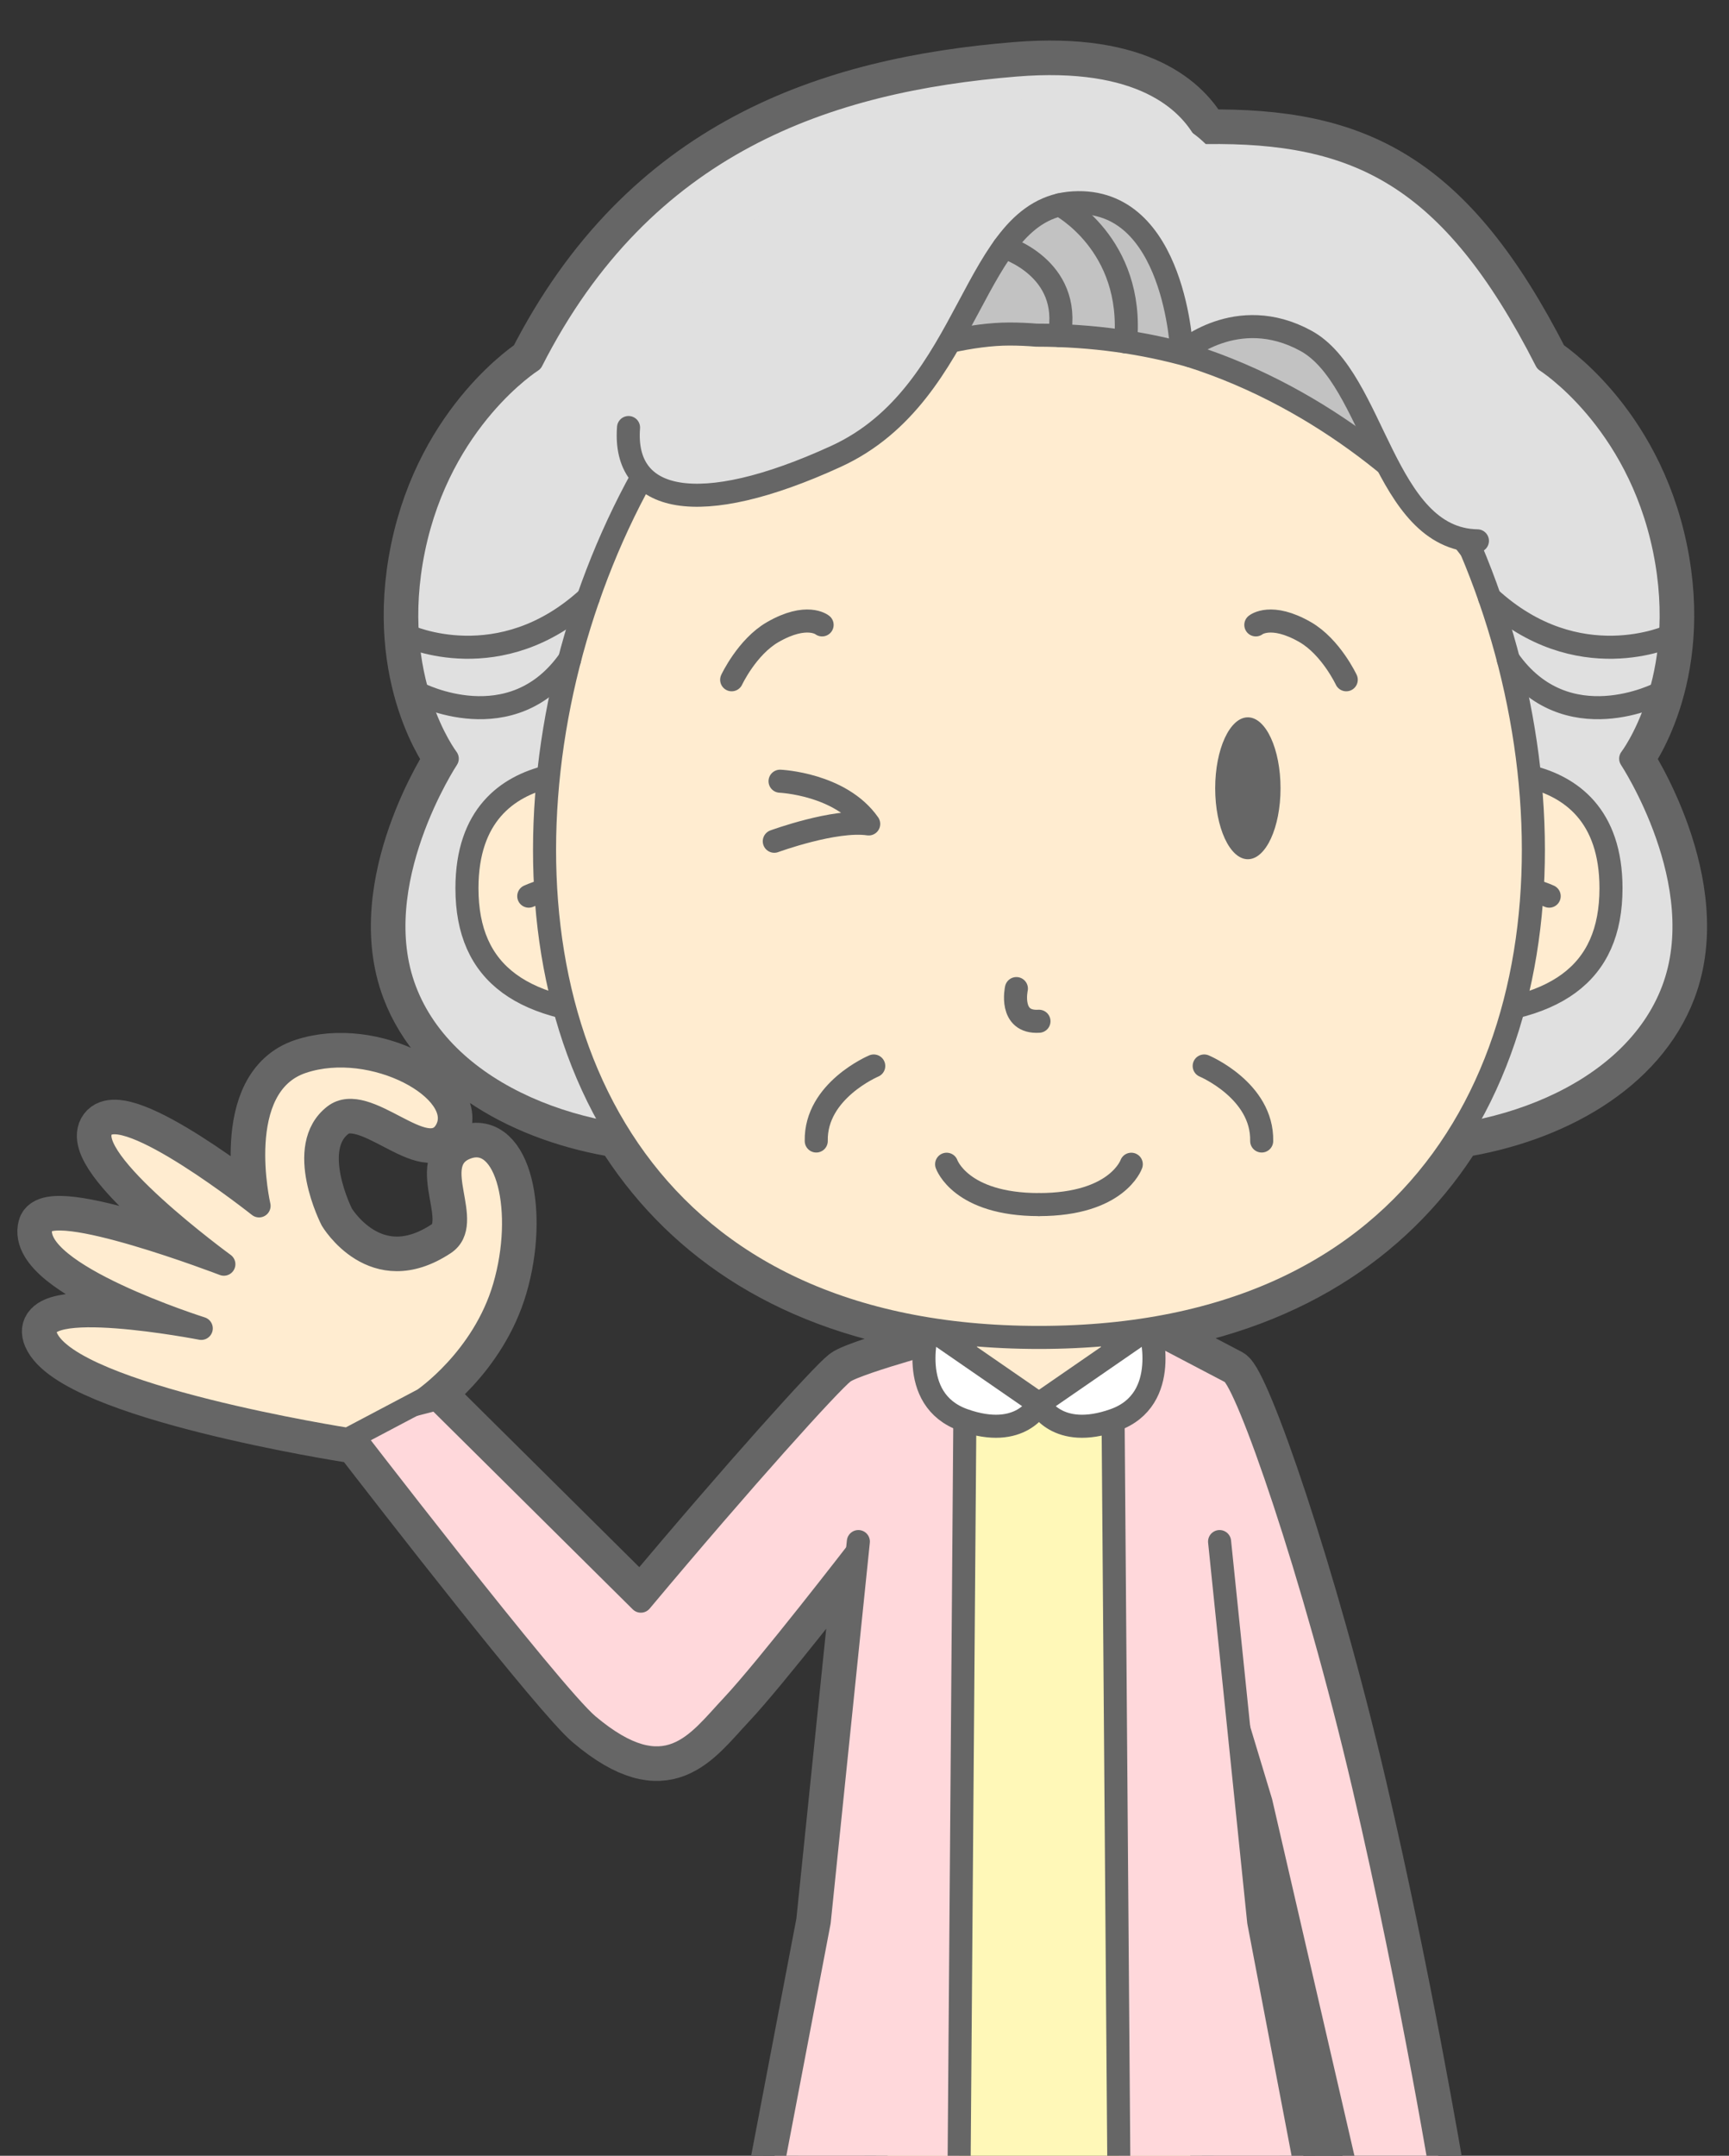 <?xml version="1.0" encoding="UTF-8"?>
<!DOCTYPE svg PUBLIC "-//W3C//DTD SVG 1.1//EN" "http://www.w3.org/Graphics/SVG/1.1/DTD/svg11.dtd">
<svg version="1.1" xmlns="http://www.w3.org/2000/svg" xmlns:xlink="http://www.w3.org/1999/xlink" x="0" y="0" width="300" height="374" viewBox="0, 0, 300, 374">
  <rect x="0" y="0" width="300" height="374" fill="#333333" stroke="none"/>
  <defs>
    <clipPath id="Clip_1">
      <path d="M-0.603,374.438 L301.397,374.438 L301.397,-1.668 L-0.603,-1.668 z"/>
    </clipPath>
  </defs>
  <g id="Layer_1">
    <g clip-path="url(#Clip_1)">
      <path d="M198.036,231.281 L197.323,230.879 C197.875,230.802 198.426,230.72 198.973,230.634 z M200.448,236.4 C200.37,236.391 200.291,236.382 200.213,236.373 C200.235,235.856 200.231,235.353 200.209,234.871 z M163.221,230.879 L162.508,231.281 L161.571,230.634 C162.118,230.72 162.666,230.802 163.221,230.879 M282.94,131.616 C282.94,131.616 293.438,117.948 288.772,95.283 C284.106,72.618 268.274,62.619 268.274,62.619 C251.778,30.196 235.393,22.651 209.202,22.997 C206.188,17.481 198.047,9.508 176.27,11.286 C143.603,13.952 111.603,24.619 92.27,62.619 C92.27,62.619 76.437,72.618 71.771,95.283 C67.106,117.948 77.603,131.616 77.603,131.616 C77.603,131.616 63.278,153.278 70.275,171.778 C75.589,185.828 90.999,194.294 107.376,196.859 C117.927,213.79 135.338,226.382 160.983,230.54 C160.864,230.982 160.624,231.968 160.465,233.259 C154.838,234.866 147.696,237.042 146.345,238.093 C144.055,239.875 129.194,256.282 111.194,277.782 L75.803,242.685 L71.63,243.758 L73.483,242.78 C73.483,242.78 83.846,235.768 87.499,223.251 C91.293,210.244 88.064,196.533 81.001,199.105 C73.94,201.678 82.609,212.115 77.091,215.75 C64.768,223.87 57.57,211.642 57.57,211.642 C57.57,211.642 51.022,198.966 58.007,193.548 C63.665,189.162 74.16,202.36 77.485,195.961 C80.992,189.215 64.81,180.119 52.466,184.227 C40.123,188.335 44.95,209.208 44.95,209.208 C44.95,209.208 21.52,190.617 17.766,195.648 C13.754,201.025 38.843,219.324 38.843,219.324 C38.843,219.324 8.513,207.675 7.128,212.763 C4.892,220.979 34.921,230.46 34.921,230.46 C34.921,230.46 4.847,224.622 8.04,232.024 C12.455,242.262 60.355,249.711 60.355,249.711 L61.303,249.21 C68.675,258.759 96.499,294.63 102.028,299.283 C115.694,310.782 121.024,302.326 127.04,295.934 C132.679,289.943 146.982,271.492 148.753,269.204 L142.145,333.417 L130.475,394.59 L133.774,394.59 C133.687,396.319 133.618,398.135 133.573,400.061 C132.907,428.728 138.643,561.314 138.643,561.314 L152.652,561.314 L163.012,620.635 L168.215,620.635 C162.573,621.07 155.565,622.701 151.701,627.737 C149.975,629.987 149.102,631.767 148.711,633.166 L148.707,633.168 C145.713,638.6 147.994,640.857 147.994,640.857 L176.872,640.607 L176.872,620.765 C176.872,620.765 176.375,620.701 175.53,620.635 L176.87,620.635 L172.553,561.314 L187.991,561.314 L183.674,620.635 L185.014,620.635 C184.168,620.701 183.674,620.765 183.674,620.765 L183.674,640.607 L212.551,640.857 C212.551,640.857 214.833,638.6 211.838,633.168 L211.834,633.166 C211.444,631.767 210.571,629.987 208.844,627.737 C204.981,622.701 197.973,621.07 192.329,620.635 L197.53,620.635 L207.891,561.314 L221.901,561.314 C221.901,561.314 227.635,428.728 226.969,400.061 C226.924,398.135 226.856,396.319 226.768,394.59 L230.069,394.59 L218.397,333.417 L214.954,299.949 L218.79,312.64 L235.374,384.47 C234.282,387.718 233.725,391.649 234.934,395.685 C237.622,404.667 238.147,413.167 244.372,410.35 C249.11,408.204 245.524,399.802 245.524,399.802 C245.524,399.802 272.889,425.348 276.588,414.808 C279.936,405.271 255.389,384.492 250.682,380.62 C249.631,374.312 244.221,342.491 236.616,309.924 C227.85,272.397 216.303,239.579 213.627,238.093 L199.614,230.741 C199.594,230.665 199.577,230.597 199.561,230.54 C225.206,226.382 242.616,213.79 253.166,196.859 C269.543,194.294 284.954,185.828 290.268,171.778 C297.264,153.278 282.94,131.616 282.94,131.616" fill="#666666"/>
      <path d="M198.036,231.281 L197.323,230.879 C197.875,230.802 198.426,230.72 198.973,230.634 L198.036,231.281 z M200.448,236.4 C200.37,236.391 200.291,236.382 200.213,236.373 C200.235,235.856 200.231,235.353 200.209,234.871 L200.448,236.4 z M163.221,230.879 L162.508,231.281 L161.571,230.634 C162.118,230.72 162.666,230.802 163.221,230.879 z M282.94,131.616 C282.94,131.616 293.438,117.948 288.772,95.283 C284.106,72.618 268.274,62.619 268.274,62.619 C251.778,30.196 235.393,22.651 209.202,22.997 C206.188,17.481 198.047,9.508 176.27,11.286 C143.603,13.952 111.603,24.619 92.27,62.619 C92.27,62.619 76.437,72.618 71.771,95.283 C67.106,117.948 77.603,131.616 77.603,131.616 C77.603,131.616 63.278,153.278 70.275,171.778 C75.589,185.828 90.999,194.294 107.376,196.859 C117.927,213.79 135.338,226.382 160.983,230.54 C160.864,230.982 160.624,231.968 160.465,233.259 C154.838,234.866 147.696,237.042 146.345,238.093 C144.055,239.875 129.194,256.282 111.194,277.782 L75.803,242.685 L71.63,243.758 L73.483,242.78 C73.483,242.78 83.846,235.768 87.499,223.251 C91.293,210.244 88.064,196.533 81.001,199.105 C73.94,201.678 82.609,212.115 77.091,215.75 C64.768,223.87 57.57,211.642 57.57,211.642 C57.57,211.642 51.022,198.966 58.007,193.548 C63.665,189.162 74.16,202.36 77.485,195.961 C80.992,189.215 64.81,180.119 52.466,184.227 C40.123,188.335 44.95,209.208 44.95,209.208 C44.95,209.208 21.52,190.617 17.766,195.648 C13.754,201.025 38.843,219.324 38.843,219.324 C38.843,219.324 8.513,207.675 7.128,212.763 C4.892,220.979 34.921,230.46 34.921,230.46 C34.921,230.46 4.847,224.622 8.04,232.024 C12.455,242.262 60.355,249.711 60.355,249.711 L61.303,249.21 C68.675,258.759 96.499,294.63 102.028,299.283 C115.694,310.782 121.024,302.326 127.04,295.934 C132.679,289.943 146.982,271.492 148.753,269.204 L142.145,333.417 L130.475,394.59 L133.774,394.59 C133.687,396.319 133.618,398.135 133.573,400.061 C132.907,428.728 138.643,561.314 138.643,561.314 L152.652,561.314 L163.012,620.635 L168.215,620.635 C162.573,621.07 155.565,622.701 151.701,627.737 C149.975,629.987 149.102,631.767 148.711,633.166 L148.707,633.168 C145.713,638.6 147.994,640.857 147.994,640.857 L176.872,640.607 L176.872,620.765 C176.872,620.765 176.375,620.701 175.53,620.635 L176.87,620.635 L172.553,561.314 L187.991,561.314 L183.674,620.635 L185.014,620.635 C184.168,620.701 183.674,620.765 183.674,620.765 L183.674,640.607 L212.551,640.857 C212.551,640.857 214.833,638.6 211.838,633.168 L211.834,633.166 C211.444,631.767 210.571,629.987 208.844,627.737 C204.981,622.701 197.973,621.07 192.329,620.635 L197.53,620.635 L207.891,561.314 L221.901,561.314 C221.901,561.314 227.635,428.728 226.969,400.061 C226.924,398.135 226.856,396.319 226.768,394.59 L230.069,394.59 L218.397,333.417 L214.954,299.949 L218.79,312.64 L235.374,384.47 C234.282,387.718 233.725,391.649 234.934,395.685 C237.622,404.667 238.147,413.167 244.372,410.35 C249.11,408.204 245.524,399.802 245.524,399.802 C245.524,399.802 272.889,425.348 276.588,414.808 C279.936,405.271 255.389,384.492 250.682,380.62 C249.631,374.312 244.221,342.491 236.616,309.924 C227.85,272.397 216.303,239.579 213.627,238.093 L199.614,230.741 C199.594,230.665 199.577,230.597 199.561,230.54 C225.206,226.382 242.616,213.79 253.166,196.859 C269.543,194.294 284.954,185.828 290.268,171.778 C297.264,153.278 282.94,131.616 282.94,131.616 z" fill-opacity="0" stroke="#666666" stroke-width="8" stroke-linecap="round" stroke-linejoin="round"/>
      <path d="M226.969,400.061 C226.303,371.394 220.563,365.105 220.563,365.105 L180.272,353.103 L139.979,365.105 C139.979,365.105 134.24,371.394 133.573,400.061 C132.907,428.728 138.643,561.314 138.643,561.314 L221.901,561.314 C221.901,561.314 227.635,428.728 226.969,400.061" fill="#A8847E"/>
      <path d="M226.969,400.061 C226.303,371.394 220.563,365.105 220.563,365.105 L180.272,353.103 L139.979,365.105 C139.979,365.105 134.24,371.394 133.573,400.061 C132.907,428.728 138.643,561.314 138.643,561.314 L221.901,561.314 C221.901,561.314 227.635,428.728 226.969,400.061 z" fill-opacity="0" stroke="#666666" stroke-width="4" stroke-linecap="round" stroke-linejoin="round"/>
      <path d="M239.735,376.393 C239.735,376.393 231.948,385.718 234.934,395.685 C237.622,404.667 238.147,413.167 244.372,410.35 C249.11,408.204 245.524,399.802 245.524,399.802 C245.524,399.802 272.889,425.348 276.588,414.808 C280.29,404.267 249.907,379.989 249.907,379.989 z" fill="#FFECD0"/>
      <path d="M239.735,376.393 C239.735,376.393 231.948,385.718 234.934,395.685 C237.622,404.667 238.147,413.167 244.372,410.35 C249.11,408.204 245.524,399.802 245.524,399.802 C245.524,399.802 272.889,425.348 276.588,414.808 C280.29,404.267 249.907,379.989 249.907,379.989 L239.735,376.393 z" fill-opacity="0" stroke="#666666" stroke-width="4" stroke-linecap="round" stroke-linejoin="round"/>
      <path d="M203.954,236.808 C192.893,235.531 180.272,233.98 180.272,233.98 C180.272,233.98 167.649,235.531 156.59,236.808 L151.605,386.085 L208.938,386.085 z" fill="#FFF8B8"/>
      <path d="M203.954,236.808 C192.893,235.531 180.272,233.98 180.272,233.98 C180.272,233.98 167.649,235.531 156.59,236.808 L151.605,386.085 L208.938,386.085 L203.954,236.808 z" fill-opacity="0" stroke="#666666" stroke-width="4" stroke-linecap="round" stroke-linejoin="round"/>
      <g>
        <path d="M167.547,231.302 C167.547,231.302 148.635,236.312 146.345,238.093 C144.055,239.875 129.194,256.282 111.194,277.782 L75.803,242.685 L59.504,246.876 C59.504,246.876 95.641,293.909 102.028,299.283 C115.694,310.782 121.024,302.326 127.04,295.934 C133.056,289.542 148.934,268.969 148.934,268.969" fill="#FFD8DB"/>
        <path d="M167.547,231.302 C167.547,231.302 148.635,236.312 146.345,238.093 C144.055,239.875 129.194,256.282 111.194,277.782 L75.803,242.685 L59.504,246.876 C59.504,246.876 95.641,293.909 102.028,299.283 C115.694,310.782 121.024,302.326 127.04,295.934 C133.056,289.542 148.934,268.969 148.934,268.969" fill-opacity="0" stroke="#666666" stroke-width="4" stroke-linecap="round" stroke-linejoin="round"/>
      </g>
      <g>
        <path d="M205.399,268.335 L218.79,312.64 L236.059,387.44 L250.872,381.766 C250.872,381.766 245.112,346.296 236.616,309.924 C227.85,272.397 216.303,239.579 213.627,238.093 L199.567,230.716" fill="#FFD8DB"/>
        <path d="M205.399,268.335 L218.79,312.64 L236.059,387.44 L250.872,381.766 C250.872,381.766 245.112,346.296 236.616,309.924 C227.85,272.397 216.303,239.579 213.627,238.093 L199.567,230.716" fill-opacity="0" stroke="#666666" stroke-width="4" stroke-linecap="round" stroke-linejoin="round"/>
      </g>
      <path d="M188.231,229.097 L186.762,213.581 L180.272,209.361 L173.782,213.581 L172.313,229.097 L161.206,231.585 C161.206,231.585 159.147,243.112 180.272,243.112 C201.399,243.112 199.34,231.585 199.34,231.585 z" fill="#FFECD0"/>
      <path d="M188.231,229.097 L186.762,213.581 L180.272,209.361 L173.782,213.581 L172.313,229.097 L161.206,231.585 C161.206,231.585 159.147,243.112 180.272,243.112 C201.399,243.112 199.34,231.585 199.34,231.585 L188.231,229.097 z" fill-opacity="0" stroke="#666666" stroke-width="4" stroke-linecap="round" stroke-linejoin="round"/>
      <g>
        <path d="M211.61,267.445 L218.397,333.417 L230.069,394.59 L194.276,394.59 L192.997,228.445 L198.073,231.302" fill="#FFD8DB"/>
        <path d="M211.61,267.445 L218.397,333.417 L230.069,394.59 L194.276,394.59 L192.997,228.445 L198.073,231.302" fill-opacity="0" stroke="#666666" stroke-width="4" stroke-linecap="round" stroke-linejoin="round"/>
      </g>
      <g>
        <path d="M148.934,267.445 L142.145,333.417 L130.475,394.59 L166.268,394.59 L167.547,228.445 L162.469,231.302" fill="#FFD8DB"/>
        <path d="M148.934,267.445 L142.145,333.417 L130.475,394.59 L166.268,394.59 L167.547,228.445 L162.469,231.302" fill-opacity="0" stroke="#666666" stroke-width="4" stroke-linecap="round" stroke-linejoin="round"/>
      </g>
      <path d="M180.272,243.541 L161.057,230.28 C161.057,230.28 157.168,242.792 167.192,246.358 C177.215,249.922 180.272,243.541 180.272,243.541" fill="#FFFFFF"/>
      <path d="M180.272,243.541 L161.057,230.28 C161.057,230.28 157.168,242.792 167.192,246.358 C177.215,249.922 180.272,243.541 180.272,243.541 z" fill-opacity="0" stroke="#666666" stroke-width="4" stroke-linecap="round" stroke-linejoin="round"/>
      <path d="M180.272,243.541 L199.487,230.28 C199.487,230.28 203.374,242.792 193.352,246.358 C183.329,249.922 180.272,243.541 180.272,243.541" fill="#FFFFFF"/>
      <path d="M180.272,243.541 L199.487,230.28 C199.487,230.28 203.374,242.792 193.352,246.358 C183.329,249.922 180.272,243.541 180.272,243.541 z" fill-opacity="0" stroke="#666666" stroke-width="4" stroke-linecap="round" stroke-linejoin="round"/>
      <path d="M282.94,131.616 C282.94,131.616 293.438,117.948 288.772,95.283 C284.106,72.618 268.274,62.619 268.274,62.619 C251.778,30.196 235.393,22.651 209.202,22.997 C206.188,17.481 198.047,9.508 176.27,11.286 C143.603,13.952 111.603,24.619 92.27,62.619 C92.27,62.619 76.437,72.618 71.771,95.283 C67.106,117.948 77.603,131.616 77.603,131.616 C77.603,131.616 63.278,153.278 70.275,171.778 C77.271,190.278 101.771,199.108 122.937,197.513 C147.764,201.408 170.938,210.444 170.938,210.444 L180.272,167.849 L189.606,210.444 C189.606,210.444 212.78,201.408 237.606,197.513 C258.772,199.108 283.272,190.278 290.268,171.778 C297.264,153.278 282.94,131.616 282.94,131.616" fill="#E0E0E0"/>
      <path d="M282.94,131.616 C282.94,131.616 293.438,117.948 288.772,95.283 C284.106,72.618 268.274,62.619 268.274,62.619 C251.778,30.196 235.393,22.651 209.202,22.997 C206.188,17.481 198.047,9.508 176.27,11.286 C143.603,13.952 111.603,24.619 92.27,62.619 C92.27,62.619 76.437,72.618 71.771,95.283 C67.106,117.948 77.603,131.616 77.603,131.616 C77.603,131.616 63.278,153.278 70.275,171.778 C77.271,190.278 101.771,199.108 122.937,197.513 C147.764,201.408 170.938,210.444 170.938,210.444 L180.272,167.849 L189.606,210.444 C189.606,210.444 212.78,201.408 237.606,197.513 C258.772,199.108 283.272,190.278 290.268,171.778 C297.264,153.278 282.94,131.616 282.94,131.616 z" fill-opacity="0" stroke="#666666" stroke-width="4" stroke-linecap="round" stroke-linejoin="round"/>
      <g>
        <path d="M109.162,134.461 C109.162,134.461 81.02,128.653 81.02,154.097 C81.02,169.064 90.709,175.86 110.627,176.145" fill="#FFECD0"/>
        <path d="M109.162,134.461 C109.162,134.461 81.02,128.653 81.02,154.097 C81.02,169.064 90.709,175.86 110.627,176.145" fill-opacity="0" stroke="#666666" stroke-width="4" stroke-linecap="round" stroke-linejoin="round"/>
      </g>
      <g>
        <path d="M91.744,155.474 C91.744,155.474 95.434,153.77 98.949,153.792" fill="#FFECD0"/>
        <path d="M91.744,155.474 C91.744,155.474 95.434,153.77 98.949,153.792" fill-opacity="0" stroke="#666666" stroke-width="4" stroke-linecap="round" stroke-linejoin="round"/>
      </g>
      <g>
        <path d="M251.381,134.461 C251.381,134.461 279.524,128.653 279.524,154.097 C279.524,169.064 269.836,175.86 249.918,176.145" fill="#FFECD0"/>
        <path d="M251.381,134.461 C251.381,134.461 279.524,128.653 279.524,154.097 C279.524,169.064 269.836,175.86 249.918,176.145" fill-opacity="0" stroke="#666666" stroke-width="4" stroke-linecap="round" stroke-linejoin="round"/>
      </g>
      <g>
        <path d="M268.801,155.474 C268.801,155.474 265.112,153.77 261.596,153.792" fill="#FFECD0"/>
        <path d="M268.801,155.474 C268.801,155.474 265.112,153.77 261.596,153.792" fill-opacity="0" stroke="#666666" stroke-width="4" stroke-linecap="round" stroke-linejoin="round"/>
      </g>
      <path d="M180.272,232.028 C44.938,232.028 88.936,35.081 180.272,35.081 C271.608,35.081 315.604,232.028 180.272,232.028" fill="#FFECD0"/>
      <path d="M180.272,232.028 C44.938,232.028 88.936,35.081 180.272,35.081 C271.608,35.081 315.604,232.028 180.272,232.028 z" fill-opacity="0" stroke="#666666" stroke-width="4" stroke-linecap="round" stroke-linejoin="round"/>
      <path d="M208.94,184.934 C208.94,184.934 219.096,189.202 218.915,197.95" fill-opacity="0" stroke="#666666" stroke-width="4" stroke-linecap="round" stroke-linejoin="round"/>
      <path d="M151.603,184.934 C151.603,184.934 141.447,189.202 141.629,197.95" fill-opacity="0" stroke="#666666" stroke-width="4" stroke-linecap="round" stroke-linejoin="round"/>
      <path d="M176.354,171.507 C176.354,171.507 175.02,177.507 180.272,177.174" fill-opacity="0" stroke="#666666" stroke-width="4" stroke-linecap="round" stroke-linejoin="round"/>
      <path d="M222.186,136.756 C222.186,143.554 219.647,149.066 216.516,149.066 C213.387,149.066 210.848,143.554 210.848,136.756 C210.848,129.959 213.387,124.448 216.516,124.448 C219.647,124.448 222.186,129.959 222.186,136.756" fill="#666666"/>
      <path d="M142.645,108.412 C142.645,108.412 139.998,106.25 134.064,109.673 C129.615,112.243 126.953,117.932 126.953,117.932" fill-opacity="0" stroke="#666666" stroke-width="4" stroke-linecap="round" stroke-linejoin="round"/>
      <path d="M217.899,108.412 C217.899,108.412 220.545,106.25 226.479,109.673 C230.928,112.243 233.59,117.932 233.59,117.932" fill-opacity="0" stroke="#666666" stroke-width="4" stroke-linecap="round" stroke-linejoin="round"/>
      <path d="M180.489,31.158 C153.909,31.158 129.337,70.52 126.72,74.05 C136.523,67.369 149.084,61.584 164.717,59.248 C168.387,58.444 171.934,57.949 175.141,57.949 C176.749,57.949 178.309,58.021 179.827,58.145 L179.829,58.145 C189.696,58.145 198.557,59.488 206.475,61.712 C205.473,53.403 200.852,31.158 180.489,31.158" fill="#C2C2C2"/>
      <path d="M180.489,31.158 C153.909,31.158 129.337,70.52 126.72,74.05 C136.523,67.369 149.084,61.584 164.717,59.248 C168.387,58.444 171.934,57.949 175.141,57.949 C176.749,57.949 178.309,58.021 179.827,58.145 L179.829,58.145 C189.696,58.145 198.557,59.488 206.475,61.712 C205.473,53.403 200.852,31.158 180.489,31.158 z" fill-opacity="0" stroke="#666666" stroke-width="4" stroke-linecap="round" stroke-linejoin="round"/>
      <path d="M255.25,95.357 C255.014,94.799 254.772,94.245 254.528,93.69 L235.971,63.609 C231.815,58.72 227.293,54.304 222.444,50.491 L209.532,54.751 L206.475,61.712 C230.172,69.231 247.823,85.488 255.25,95.357" fill="#C2C2C2"/>
      <path d="M255.25,95.357 C255.014,94.799 254.772,94.245 254.528,93.69 L235.971,63.609 C231.815,58.72 227.293,54.304 222.444,50.491 L209.532,54.751 L206.475,61.712 C230.172,69.231 247.823,85.488 255.25,95.357 z" fill-opacity="0" stroke="#666666" stroke-width="4" stroke-linecap="round" stroke-linejoin="round"/>
      <path d="M205.057,61.173 C205.057,61.173 204.034,34.127 186.225,35.192 C168.415,36.256 169.057,68.173 145.058,79.173 C121.058,90.173 108.058,87.173 109.058,74.173 C109.058,74.173 125.683,17.168 181.057,17.168 C236.432,17.168 205.057,61.173 205.057,61.173" fill="#E0E0E0"/>
      <path d="M205.057,61.173 C205.057,61.173 214.583,52.569 226.586,59.124 C238.59,65.678 239.942,93.533 256.348,93.831 C256.348,93.831 249.049,48.596 227.086,34.624 C205.124,20.651 205.057,61.173 205.057,61.173" fill="#E0E0E0"/>
      <path d="M205.057,61.173 C205.057,61.173 214.583,52.569 226.586,59.124 C238.59,65.678 239.942,93.533 256.348,93.831" fill-opacity="0" stroke="#666666" stroke-width="4" stroke-linecap="round" stroke-linejoin="round"/>
      <path d="M205.057,61.173 C205.057,61.173 204.034,34.127 186.225,35.192 C168.415,36.256 169.057,68.173 145.058,79.173 C121.058,90.173 108.058,87.173 109.058,74.173" fill-opacity="0" stroke="#666666" stroke-width="4" stroke-linecap="round" stroke-linejoin="round"/>
      <path d="M183.87,35.532 C183.87,35.532 196.84,42.324 195.305,59.303" fill-opacity="0" stroke="#666666" stroke-width="4" stroke-linecap="round" stroke-linejoin="round"/>
      <path d="M174.184,42.858 C174.184,42.858 186.067,46.406 183.793,58.219" fill-opacity="0" stroke="#666666" stroke-width="4" stroke-linecap="round" stroke-linejoin="round"/>
      <path d="M72.55,120.278 C72.55,120.278 88.79,128.778 98.83,114.424" fill-opacity="0" stroke="#666666" stroke-width="4" stroke-linecap="round" stroke-linejoin="round"/>
      <path d="M70.703,110.31 C70.703,110.31 86.771,117.778 102.081,103.71" fill-opacity="0" stroke="#666666" stroke-width="4" stroke-linecap="round" stroke-linejoin="round"/>
      <path d="M287.993,120.278 C287.993,120.278 271.752,128.778 261.713,114.424" fill-opacity="0" stroke="#666666" stroke-width="4" stroke-linecap="round" stroke-linejoin="round"/>
      <path d="M289.84,110.31 C289.84,110.31 273.772,117.778 258.461,103.71" fill-opacity="0" stroke="#666666" stroke-width="4" stroke-linecap="round" stroke-linejoin="round"/>
      <path d="M164.25,201.981 C164.25,201.981 166.655,208.981 180.272,208.981" fill-opacity="0" stroke="#666666" stroke-width="4" stroke-linecap="round" stroke-linejoin="round"/>
      <path d="M196.291,201.981 C196.291,201.981 193.889,208.981 180.272,208.981" fill-opacity="0" stroke="#666666" stroke-width="4" stroke-linecap="round" stroke-linejoin="round"/>
      <path d="M135.348,135.531 C135.348,135.531 145.863,135.98 150.73,142.943 C144.848,142.093 134.348,145.949 134.348,145.949" fill-opacity="0" stroke="#666666" stroke-width="4" stroke-linecap="round" stroke-linejoin="round"/>
      <path d="M44.95,209.208 C44.95,209.208 40.123,188.335 52.466,184.227 C64.81,180.119 80.992,189.215 77.485,195.961 C74.16,202.36 63.665,189.162 58.007,193.548 C51.022,198.966 57.57,211.642 57.57,211.642 C57.57,211.642 64.768,223.87 77.091,215.75 C82.609,212.115 73.94,201.678 81.001,199.105 C88.064,196.533 91.293,210.244 87.499,223.251 C83.846,235.768 73.483,242.78 73.483,242.78 L60.355,249.711 C60.355,249.711 12.455,242.262 8.04,232.024 C4.847,224.622 34.921,230.46 34.921,230.46 C34.921,230.46 4.892,220.979 7.128,212.763 C8.513,207.675 38.843,219.324 38.843,219.324 C38.843,219.324 13.754,201.025 17.766,195.648 C21.52,190.617 44.95,209.208 44.95,209.208" fill="#FFECD0"/>
      <path d="M44.95,209.208 C44.95,209.208 40.123,188.335 52.466,184.227 C64.81,180.119 80.992,189.215 77.485,195.961 C74.16,202.36 63.665,189.162 58.007,193.548 C51.022,198.966 57.57,211.642 57.57,211.642 C57.57,211.642 64.768,223.87 77.091,215.75 C82.609,212.115 73.94,201.678 81.001,199.105 C88.064,196.533 91.293,210.244 87.499,223.251 C83.846,235.768 73.483,242.78 73.483,242.78 L60.355,249.711 C60.355,249.711 12.455,242.262 8.04,232.024 C4.847,224.622 34.921,230.46 34.921,230.46 C34.921,230.46 4.892,220.979 7.128,212.763 C8.513,207.675 38.843,219.324 38.843,219.324 C38.843,219.324 13.754,201.025 17.766,195.648 C21.52,190.617 44.95,209.208 44.95,209.208 z" fill-opacity="0" stroke="#666666" stroke-width="4" stroke-linecap="round" stroke-linejoin="round"/>
    </g>
  </g>
</svg>
